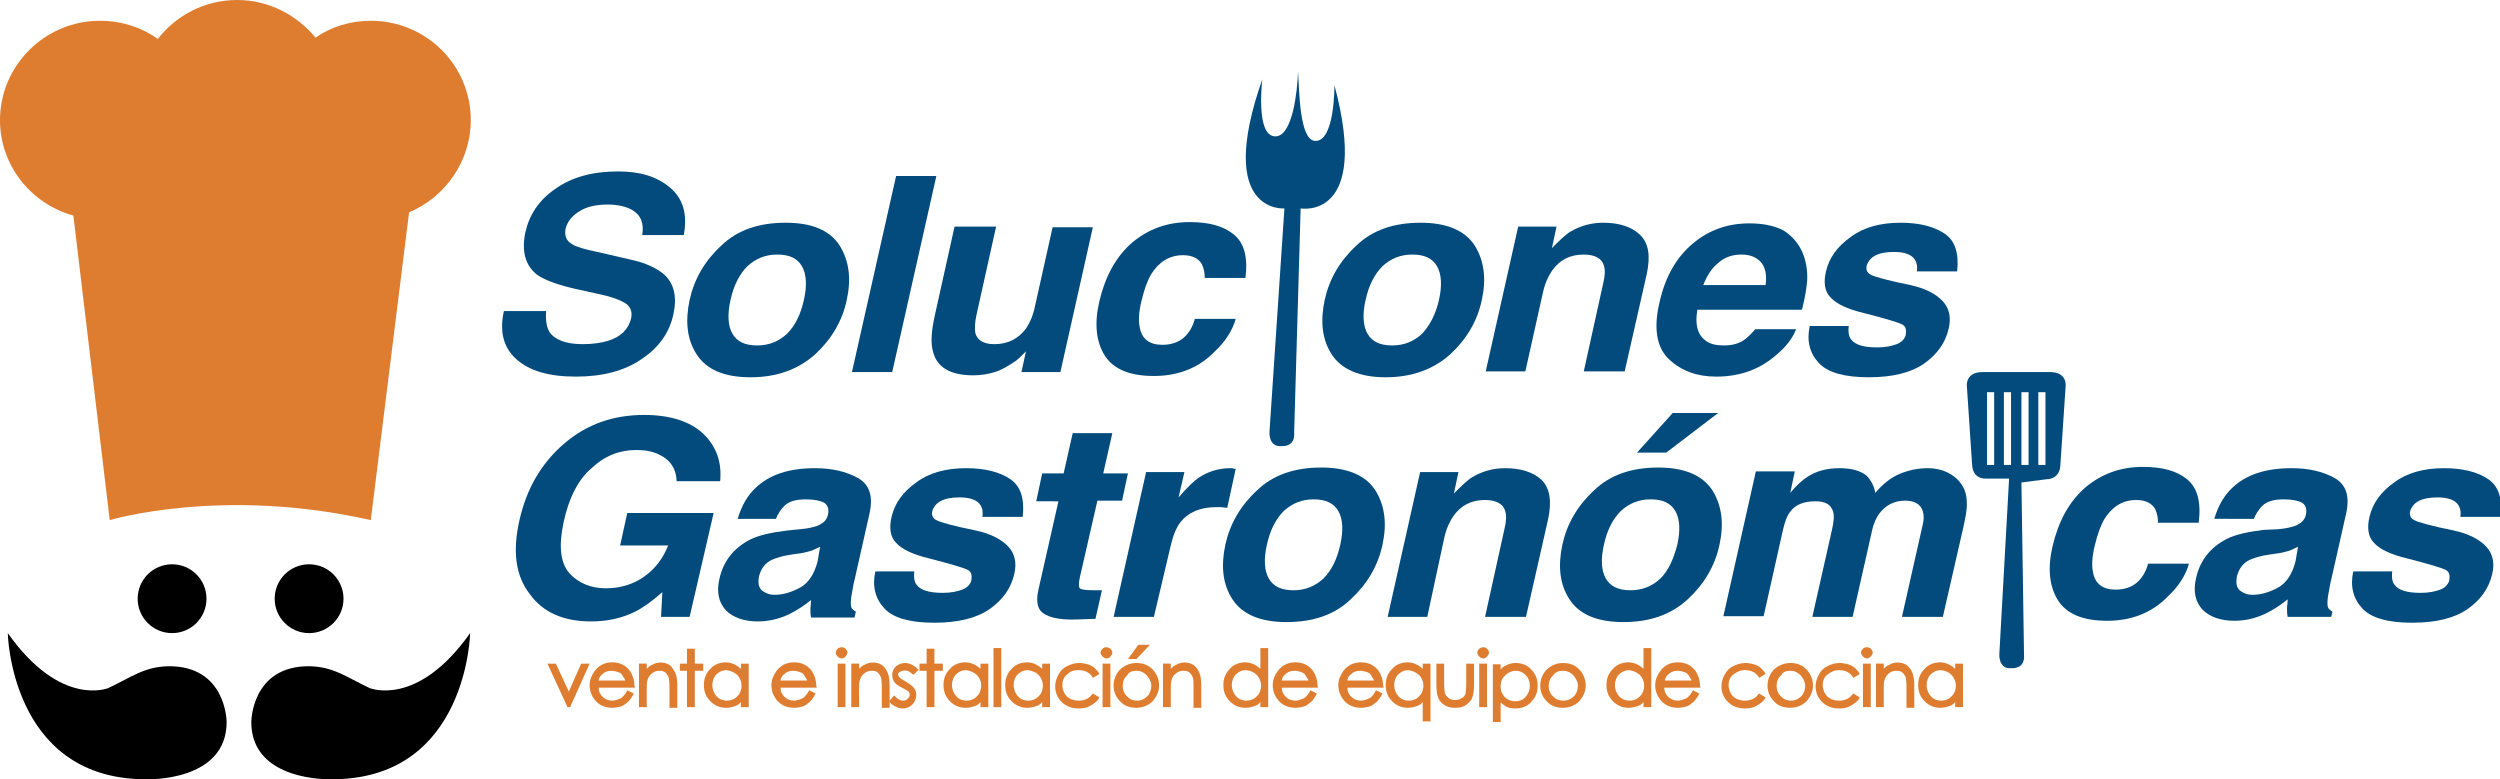 <?xml version="1.0" encoding="utf-8"?>
<!-- Generator: Adobe Illustrator 21.0.2, SVG Export Plug-In . SVG Version: 6.00 Build 0)  -->
<svg version="1.1" id="Layer_1" xmlns="http://www.w3.org/2000/svg" xmlns:xlink="http://www.w3.org/1999/xlink" x="0px" y="0px"
	 viewBox="0 0 385 120" style="enable-background:new 0 0 385 120;" xml:space="preserve">
<style type="text/css">
	.st0{fill:#024B7C;}
	.st1{fill:#DE7D30;}
</style>
<g>
	<g>
		<path class="st0" d="M84.1,48c-0.1,1.4,0.1,2.4,0.5,3.1c0.8,1.2,2.5,1.9,5.1,1.9c1.6,0,2.9-0.2,3.9-0.5c2-0.6,3.2-1.8,3.6-3.5
			c0.2-1-0.1-1.8-0.9-2.3c-0.8-0.5-2.1-1-4-1.4l-3.2-0.7c-3.2-0.7-5.3-1.5-6.4-2.3c-1.8-1.4-2.4-3.6-1.8-6.5c0.6-2.7,2.1-5,4.6-6.7
			c2.5-1.8,5.7-2.7,9.7-2.7c3.4,0,6,0.8,8,2.5c2,1.7,2.7,4.1,2.1,7.3h-6.4c0.3-1.8-0.2-3.1-1.6-3.9c-0.9-0.5-2.2-0.8-3.7-0.8
			c-1.7,0-3.2,0.3-4.3,1c-1.2,0.7-1.9,1.6-2.2,2.7c-0.2,1.1,0.1,1.9,1,2.4c0.6,0.4,1.9,0.8,3.9,1.2l5.2,1.2c2.3,0.5,3.9,1.3,5,2.2
			c1.6,1.4,2.1,3.5,1.5,6.2c-0.6,2.8-2.2,5.1-4.9,6.9c-2.6,1.8-6,2.7-10.1,2.7c-4.2,0-7.2-0.9-9.2-2.7c-2-1.8-2.6-4.3-1.9-7.4H84.1z
			"/>
		<path class="st0" d="M115.6,58.1c-4.1,0-6.8-1.2-8.3-3.5c-1.5-2.3-1.8-5.1-1.1-8.4c0.7-3.2,2.3-6,4.9-8.4c2.5-2.4,5.8-3.5,9.9-3.5
			s6.8,1.2,8.3,3.5c1.5,2.4,1.8,5.2,1.1,8.4c-0.7,3.3-2.4,6.1-4.9,8.4C122.9,56.9,119.6,58.1,115.6,58.1z M123.8,46.2
			c0.5-2.2,0.4-4-0.3-5.2c-0.7-1.2-1.9-1.8-3.8-1.8c-1.8,0-3.3,0.6-4.6,1.8c-1.2,1.2-2.1,2.9-2.6,5.2c-0.5,2.2-0.4,4,0.3,5.2
			c0.7,1.2,1.9,1.8,3.8,1.8c1.8,0,3.3-0.6,4.6-1.8C122.5,50.1,123.3,48.4,123.8,46.2z"/>
		<path class="st0" d="M137.4,57.3h-6.2l6.8-30.2h6.2L137.4,57.3z"/>
		<path class="st0" d="M153.4,34.9l-3,13.5c-0.3,1.3-0.3,2.2-0.2,2.9c0.3,1.1,1.3,1.7,2.9,1.7c2.1,0,3.7-0.8,4.9-2.4
			c0.6-0.9,1.1-2,1.4-3.5l2.7-12.1h6.2l-5,22.3h-6l0.7-3.2c-0.1,0.1-0.3,0.3-0.6,0.6c-0.3,0.3-0.6,0.6-1,0.9
			c-1.2,0.8-2.2,1.4-3.2,1.7c-1,0.3-2.1,0.5-3.3,0.5c-3.5,0-5.6-1.2-6.2-3.6c-0.4-1.3-0.3-3.2,0.3-5.8l3-13.5H153.4z"/>
		<path class="st0" d="M185.5,43c0.1-0.8-0.1-1.6-0.4-2.3c-0.5-0.9-1.5-1.4-2.9-1.4c-2.1,0-3.7,1-4.9,2.9c-0.6,1-1.1,2.4-1.5,4.1
			c-0.4,1.6-0.5,3-0.3,4c0.3,1.9,1.5,2.8,3.5,2.8c1.4,0,2.5-0.4,3.3-1.1c0.8-0.7,1.4-1.7,1.7-2.9h6.3c-0.5,1.8-1.6,3.5-3.2,5
			c-2.5,2.6-5.7,3.8-9.4,3.8c-3.8,0-6.3-1.1-7.6-3.2c-1.3-2.1-1.6-4.9-0.8-8.3c0.9-3.8,2.5-6.8,5-9c2.5-2.1,5.4-3.2,8.9-3.2
			c3,0,5.2,0.6,6.8,1.9c1.6,1.3,2.2,3.5,1.8,6.7H185.5z"/>
		<path class="st0" d="M213.4,58.1c-4,0-6.8-1.2-8.3-3.5c-1.5-2.3-1.8-5.1-1.1-8.4c0.7-3.2,2.3-6,4.9-8.4c2.5-2.4,5.8-3.5,9.9-3.5
			c4,0,6.8,1.2,8.3,3.5c1.5,2.4,1.8,5.2,1.1,8.4c-0.7,3.3-2.4,6.1-4.9,8.4C220.7,56.9,217.4,58.1,213.4,58.1z M221.6,46.2
			c0.5-2.2,0.4-4-0.3-5.2c-0.7-1.2-1.9-1.8-3.8-1.8c-1.8,0-3.3,0.6-4.6,1.8c-1.2,1.2-2.1,2.9-2.6,5.2c-0.5,2.2-0.4,4,0.3,5.2
			c0.7,1.2,1.9,1.8,3.8,1.8c1.8,0,3.3-0.6,4.6-1.8C220.2,50.1,221.1,48.4,221.6,46.2z"/>
		<path class="st0" d="M253.6,42.2l-3.4,15h-6.3l3-13.6c0.3-1.2,0.3-2.1,0.1-2.7c-0.3-1.1-1.4-1.7-3.1-1.7c-2.1,0-3.7,0.8-4.9,2.5
			c-0.6,0.9-1.1,2-1.4,3.4l-2.7,12.1h-6.1l5-22.3h5.9l-0.7,3.3c1.1-1.1,2-2,2.8-2.5c1.5-0.9,3.2-1.4,5.1-1.4c2.4,0,4.3,0.6,5.6,1.8
			C253.9,37.4,254.2,39.4,253.6,42.2z"/>
		<path class="st0" d="M277.5,38.7c0.6,1.3,0.9,2.9,0.8,4.6c-0.1,1-0.3,2.5-0.8,4.4h-16.1c-0.4,2.2,0,3.8,1.2,4.7
			c0.7,0.6,1.7,0.8,2.9,0.8c1.3,0,2.4-0.3,3.3-1c0.5-0.4,1-0.9,1.5-1.5h6.3c-0.5,1.3-1.5,2.7-3.1,4c-2.5,2.2-5.6,3.3-9.2,3.3
			c-3,0-5.4-0.9-7.3-2.7c-1.9-1.8-2.4-4.8-1.4-8.9c0.9-3.9,2.6-6.8,5.1-8.9c2.5-2.1,5.4-3.1,8.7-3.1c2,0,3.6,0.3,5.1,1
			C275.7,36.1,276.8,37.2,277.5,38.7z M262.3,43.9h9.6c0.2-1.5,0-2.7-0.7-3.5c-0.7-0.8-1.7-1.2-3-1.2c-1.4,0-2.6,0.4-3.6,1.3
			C263.6,41.3,262.9,42.4,262.3,43.9z"/>
		<path class="st0" d="M284.7,50.1c-0.1,1,0,1.8,0.4,2.2c0.6,0.8,1.9,1.2,4,1.2c1.2,0,2.2-0.2,3-0.5c0.8-0.3,1.3-0.9,1.4-1.5
			c0.1-0.7,0-1.2-0.5-1.5c-0.5-0.3-2.5-0.9-6-1.8c-2.5-0.6-4.2-1.4-5.1-2.4c-0.9-0.9-1.1-2.3-0.7-4c0.5-2.1,1.7-3.8,3.8-5.3
			c2-1.5,4.6-2.2,7.7-2.2c2.9,0,5.2,0.6,6.8,1.7c1.6,1.1,2.2,3,1.9,5.8h-6.2c0.1-0.8,0-1.3-0.3-1.8c-0.5-0.8-1.6-1.2-3.2-1.2
			c-1.3,0-2.3,0.2-3,0.6c-0.7,0.4-1,0.9-1.2,1.4c-0.2,0.7,0,1.2,0.6,1.5c0.5,0.3,2.6,0.9,6.1,1.6c2.3,0.5,4,1.4,5,2.5
			c1,1.1,1.3,2.5,0.9,4.2c-0.5,2.2-1.8,4-3.8,5.4c-2,1.4-4.9,2.1-8.5,2.1c-3.7,0-6.3-0.7-7.7-2.2c-1.4-1.5-1.9-3.4-1.4-5.7H284.7z"
			/>
		<path class="st0" d="M104.2,74.3c0-2.1-1-3.5-2.7-4.3c-1-0.5-2.2-0.7-3.5-0.7c-2.6,0-4.9,0.9-6.9,2.8c-2.1,1.8-3.5,4.6-4.3,8.3
			c-0.8,3.7-0.5,6.3,0.9,7.9c1.4,1.5,3.3,2.3,5.6,2.3c2.2,0,4.2-0.6,5.9-1.8c1.7-1.2,2.9-2.8,3.7-4.8h-7.4l1.1-5h13.3L106.2,95h-4.4
			l0.2-3.8c-1.6,1.4-3,2.4-4.2,3c-2,1-4.3,1.5-6.8,1.5c-4.2,0-7.4-1.4-9.4-4.2c-2.2-2.8-2.7-6.6-1.6-11.4c1.1-4.9,3.4-8.8,6.9-11.8
			c3.5-3,7.6-4.4,12.3-4.4c4,0,7.1,1,9.1,2.9c2,1.9,2.9,4.4,2.6,7.3H104.2z"/>
		<path class="st0" d="M123.2,81.5c1.2-0.1,2-0.3,2.6-0.5c1-0.4,1.5-0.9,1.7-1.7c0.2-0.9,0-1.5-0.6-1.9c-0.6-0.3-1.5-0.5-2.8-0.5
			c-1.5,0-2.6,0.3-3.3,1c-0.5,0.5-1,1.2-1.3,2h-5.9c0.6-2,1.5-3.6,2.8-4.8c2.1-2,5.1-3,9.1-3c2.6,0,4.8,0.5,6.6,1.5
			c1.8,1,2.4,2.8,1.8,5.5l-2.3,10.2c-0.2,0.7-0.3,1.6-0.5,2.6c-0.1,0.8-0.1,1.3,0,1.6c0.1,0.3,0.4,0.5,0.7,0.7l-0.2,0.9h-6.7
			c-0.1-0.5-0.1-0.9-0.1-1.3c0-0.4,0.1-0.8,0.1-1.4c-1.1,0.9-2.2,1.6-3.4,2.2c-1.5,0.7-3.1,1.1-4.8,1.1c-2.1,0-3.8-0.6-4.9-1.7
			c-1.1-1.2-1.5-2.8-1-4.9c0.6-2.7,2.2-4.7,4.7-6c1.4-0.7,3.3-1.1,5.7-1.4L123.2,81.5z M126.3,84.2c-0.4,0.2-0.9,0.4-1.3,0.6
			c-0.4,0.1-1,0.3-1.7,0.4l-1.4,0.2c-1.4,0.2-2.3,0.5-3,0.8c-1.1,0.5-1.7,1.4-2,2.5c-0.2,1-0.1,1.7,0.4,2.2c0.5,0.4,1.1,0.7,2,0.7
			c1.3,0,2.6-0.4,3.9-1.1c1.3-0.7,2.2-2.1,2.7-4L126.3,84.2z"/>
		<path class="st0" d="M140.8,87.9c-0.1,1,0,1.8,0.4,2.2c0.6,0.8,1.9,1.2,4,1.2c1.2,0,2.2-0.2,3-0.5c0.8-0.3,1.3-0.9,1.4-1.5
			c0.1-0.7,0-1.2-0.5-1.5c-0.5-0.3-2.5-0.9-6-1.8c-2.5-0.6-4.2-1.4-5.1-2.4c-0.9-0.9-1.1-2.3-0.7-4c0.5-2.1,1.7-3.8,3.8-5.3
			c2-1.5,4.6-2.2,7.7-2.2c2.9,0,5.2,0.6,6.8,1.7c1.6,1.1,2.2,3,1.9,5.8h-6.2c0.1-0.8,0-1.3-0.3-1.8c-0.5-0.8-1.6-1.2-3.2-1.2
			c-1.3,0-2.3,0.2-3,0.6c-0.7,0.4-1,0.9-1.2,1.4c-0.2,0.7,0,1.2,0.6,1.5c0.5,0.3,2.6,0.9,6.1,1.6c2.3,0.5,4,1.4,5,2.5
			c1,1.1,1.3,2.5,0.9,4.2c-0.5,2.2-1.8,4-3.8,5.4c-2,1.4-4.9,2.1-8.5,2.1c-3.7,0-6.3-0.7-7.7-2.2c-1.4-1.5-1.9-3.4-1.4-5.7H140.8z"
			/>
		<path class="st0" d="M159.6,77.1l0.9-4.2h3.3l1.4-6.2h6.1l-1.4,6.2h3.8l-0.9,4.2h-3.8l-2.7,11.8c-0.2,0.9-0.2,1.5,0,1.7
			c0.2,0.2,0.9,0.3,2.2,0.3c0.2,0,0.4,0,0.6,0c0.2,0,0.4,0,0.6,0l-1,4.4l-2.9,0.1c-2.9,0.1-4.8-0.4-5.6-1.4
			c-0.5-0.7-0.6-1.7-0.3-3.1l3.1-13.7H159.6z"/>
		<path class="st0" d="M190.3,72.2l-1.3,6c-0.4,0-0.7-0.1-1-0.1c-0.3,0-0.5,0-0.7,0c-2.5,0-4.3,0.8-5.5,2.3c-0.7,0.9-1.2,2.2-1.6,4
			L177.7,95h-6.2l5-22.3h5.9l-0.9,3.9c1.3-1.5,2.3-2.5,3.2-3.1c1.4-0.9,3-1.4,4.8-1.4c0.1,0,0.2,0,0.3,0
			C189.9,72.2,190.1,72.2,190.3,72.2z"/>
		<path class="st0" d="M198.1,95.8c-4,0-6.8-1.2-8.3-3.5c-1.5-2.3-1.8-5.1-1.1-8.4c0.7-3.2,2.3-6,4.9-8.4c2.5-2.4,5.8-3.5,9.9-3.5
			c4,0,6.8,1.2,8.3,3.5c1.5,2.4,1.8,5.2,1.1,8.4c-0.7,3.3-2.4,6.1-4.9,8.4C205.5,94.7,202.2,95.8,198.1,95.8z M206.4,83.9
			c0.5-2.2,0.4-4-0.3-5.2c-0.7-1.2-1.9-1.8-3.8-1.8c-1.8,0-3.3,0.6-4.6,1.8c-1.2,1.2-2.1,2.9-2.6,5.2c-0.5,2.2-0.4,4,0.3,5.2
			c0.7,1.2,1.9,1.8,3.8,1.8c1.8,0,3.3-0.6,4.6-1.8C205,87.9,205.9,86.2,206.4,83.9z"/>
		<path class="st0" d="M238.4,80L235,95h-6.3l3-13.6c0.3-1.2,0.3-2.1,0.1-2.7c-0.3-1.1-1.4-1.7-3.1-1.7c-2.1,0-3.7,0.8-4.9,2.5
			c-0.6,0.9-1.1,2-1.4,3.4L219.8,95h-6.1l5-22.3h5.9l-0.7,3.3c1.1-1.1,2-2,2.8-2.5c1.5-0.9,3.2-1.4,5.1-1.4c2.4,0,4.3,0.6,5.6,1.8
			C238.7,75.2,239,77.2,238.4,80z"/>
		<path class="st0" d="M250,95.8c-4.1,0-6.8-1.2-8.3-3.5c-1.5-2.3-1.8-5.1-1.1-8.4c0.7-3.2,2.3-6,4.9-8.4c2.5-2.4,5.8-3.5,9.9-3.5
			c4,0,6.8,1.2,8.3,3.5c1.5,2.4,1.8,5.2,1.1,8.4c-0.7,3.3-2.4,6.1-4.9,8.4C257.3,94.7,254,95.8,250,95.8z M258.3,83.9
			c0.5-2.2,0.4-4-0.3-5.2c-0.7-1.2-1.9-1.8-3.8-1.8c-1.8,0-3.3,0.6-4.6,1.8c-1.2,1.2-2.1,2.9-2.6,5.2c-0.5,2.2-0.4,4,0.3,5.2
			c0.7,1.2,1.9,1.8,3.8,1.8c1.8,0,3.3-0.6,4.6-1.8C256.9,87.9,257.7,86.2,258.3,83.9z M264.6,63.6l-8,6.1h-4.5l5.5-6.1H264.6z"/>
		<path class="st0" d="M302.2,74.8c0.5,0.8,0.7,1.7,0.7,2.9c0,0.8-0.2,1.9-0.5,3.3L299.2,95h-6.3l3.2-14.2c0.2-0.8,0.2-1.5,0-2.1
			c-0.3-1-1.2-1.6-2.7-1.6c-1.7,0-3,0.7-4,2c-0.5,0.7-0.9,1.6-1.1,2.6l-3,13.3h-6.2l3-13.3c0.3-1.3,0.4-2.3,0.2-2.9
			c-0.3-1.1-1.2-1.6-2.7-1.6c-1.8,0-3.1,0.5-3.9,1.6c-0.5,0.6-0.8,1.5-1.1,2.7l-3,13.4h-6.2l5-22.3h6l-0.7,3.3c1-1.2,1.9-2,2.7-2.5
			c1.4-0.9,3-1.3,4.9-1.3c1.8,0,3.2,0.4,4.1,1.1c0.7,0.7,1.2,1.6,1.4,2.7c1.1-1.3,2.3-2.3,3.7-2.9c1.4-0.6,2.9-0.9,4.4-0.9
			c1,0,2,0.2,2.9,0.6C300.8,73.2,301.6,73.8,302.2,74.8z"/>
		<path class="st0" d="M332.3,80.7c0.1-0.8-0.1-1.6-0.4-2.3c-0.5-0.9-1.5-1.4-2.9-1.4c-2.1,0-3.7,1-4.9,2.9c-0.6,1-1.1,2.4-1.5,4.1
			c-0.4,1.6-0.5,3-0.3,4c0.3,1.9,1.5,2.8,3.5,2.8c1.4,0,2.5-0.4,3.3-1.1c0.8-0.7,1.4-1.7,1.7-2.9h6.3c-0.5,1.8-1.6,3.5-3.2,5
			c-2.5,2.6-5.7,3.8-9.4,3.8c-3.8,0-6.3-1.1-7.6-3.2c-1.3-2.1-1.6-4.9-0.8-8.3c0.9-3.8,2.5-6.8,5-9c2.5-2.1,5.4-3.2,8.9-3.2
			c3,0,5.2,0.6,6.8,1.9c1.6,1.3,2.2,3.5,1.8,6.7H332.3z"/>
		<path class="st0" d="M350.8,81.5c1.2-0.1,2-0.3,2.6-0.5c1-0.4,1.5-0.9,1.7-1.7c0.2-0.9,0-1.5-0.6-1.9c-0.6-0.3-1.5-0.5-2.8-0.5
			c-1.5,0-2.6,0.3-3.3,1c-0.5,0.5-1,1.2-1.3,2H341c0.6-2,1.5-3.6,2.8-4.8c2.1-2,5.1-3,9.1-3c2.6,0,4.8,0.5,6.6,1.5
			c1.8,1,2.4,2.8,1.8,5.5l-2.3,10.2c-0.2,0.7-0.3,1.6-0.5,2.6c-0.1,0.8-0.1,1.3,0,1.6c0.1,0.3,0.4,0.5,0.7,0.7L359,95h-6.7
			c-0.1-0.5-0.1-0.9-0.1-1.3c0-0.4,0.1-0.8,0.1-1.4c-1.1,0.9-2.2,1.6-3.4,2.2c-1.5,0.7-3.1,1.1-4.8,1.1c-2.1,0-3.8-0.6-4.9-1.7
			c-1.1-1.2-1.5-2.8-1-4.9c0.6-2.7,2.2-4.7,4.7-6c1.4-0.7,3.3-1.1,5.7-1.4L350.8,81.5z M353.9,84.2c-0.4,0.2-0.9,0.4-1.3,0.6
			c-0.4,0.1-1,0.3-1.7,0.4l-1.4,0.2c-1.4,0.2-2.3,0.5-3,0.8c-1.1,0.5-1.7,1.4-2,2.5c-0.2,1-0.1,1.7,0.4,2.2c0.5,0.4,1.1,0.7,2,0.7
			c1.3,0,2.6-0.4,3.9-1.1c1.3-0.7,2.2-2.1,2.7-4L353.9,84.2z"/>
		<path class="st0" d="M368.4,87.9c-0.1,1,0,1.8,0.4,2.2c0.6,0.8,1.9,1.2,4,1.2c1.2,0,2.2-0.2,3-0.5c0.8-0.3,1.3-0.9,1.4-1.5
			c0.1-0.7,0-1.2-0.5-1.5c-0.5-0.3-2.5-0.9-6-1.8c-2.5-0.6-4.2-1.4-5.1-2.4c-0.9-0.9-1.1-2.3-0.7-4c0.5-2.1,1.7-3.8,3.8-5.3
			c2-1.5,4.6-2.2,7.7-2.2c2.9,0,5.2,0.6,6.8,1.7c1.6,1.1,2.2,3,1.9,5.8h-6.2c0.1-0.8,0-1.3-0.3-1.8c-0.5-0.8-1.6-1.2-3.2-1.2
			c-1.3,0-2.3,0.2-3,0.6c-0.7,0.4-1,0.9-1.2,1.4c-0.2,0.7,0,1.2,0.6,1.5c0.5,0.3,2.6,0.9,6.1,1.6c2.3,0.5,4,1.4,5,2.5
			c1,1.1,1.3,2.5,0.9,4.2c-0.5,2.2-1.8,4-3.8,5.4c-2,1.4-4.9,2.1-8.5,2.1c-3.7,0-6.3-0.7-7.7-2.2c-1.4-1.5-1.9-3.4-1.4-5.7H368.4z"
			/>
		<g>
			<polygon class="st1" points="89.5,102.2 87.6,106.5 85.6,102.2 84.3,102.2 87.4,108.9 87.8,108.9 90.8,102.2 			"/>
			<path class="st1" d="M97.7,105.6c0-0.9-0.3-1.7-0.7-2.3c-0.7-0.9-1.6-1.3-2.7-1.3c-1.1,0-2,0.4-2.7,1.3c-0.5,0.7-0.8,1.4-0.8,2.2
				c0,0.9,0.3,1.7,0.9,2.4c0.6,0.7,1.5,1.1,2.6,1.1c0.5,0,0.9-0.1,1.3-0.2c0.4-0.1,0.7-0.4,1.1-0.7c0.3-0.3,0.6-0.7,0.8-1.1l0.1-0.2
				l-1-0.5l-0.1,0.2c-0.2,0.4-0.5,0.7-0.6,0.8c-0.2,0.2-0.4,0.3-0.7,0.4c-0.3,0.1-0.6,0.2-0.9,0.2c-0.6,0-1.1-0.2-1.5-0.6
				c-0.4-0.4-0.6-0.8-0.6-1.4h5.6L97.7,105.6z M92.2,104.7c0.1-0.4,0.3-0.7,0.6-0.9c0.4-0.4,0.9-0.5,1.4-0.5c0.3,0,0.7,0.1,1,0.2
				c0.3,0.1,0.6,0.3,0.7,0.6c0.1,0.2,0.3,0.4,0.4,0.7H92.2z"/>
			<path class="st1" d="M103.1,102.4c-0.8-0.5-1.9-0.5-2.7,0c-0.3,0.1-0.5,0.3-0.8,0.6v-0.8h-1.2v6.7h1.2v-2.5c0-0.8,0-1.4,0.1-1.6
				c0.1-0.4,0.3-0.8,0.7-1.1c0.4-0.3,0.7-0.4,1.2-0.4c0.4,0,0.7,0.1,0.9,0.3c0.2,0.2,0.4,0.5,0.5,0.8c0,0.2,0.1,0.5,0.1,1.4v3.2h1.2
				v-3.4c0-0.9-0.1-1.5-0.3-2C103.7,103.1,103.5,102.7,103.1,102.4z"/>
			<polygon class="st1" points="107,99.9 105.8,99.9 105.8,102.2 104.7,102.2 104.7,103.3 105.8,103.3 105.8,108.9 107,108.9 
				107,103.3 108.3,103.3 108.3,102.2 107,102.2 			"/>
			<path class="st1" d="M114.1,103c-0.2-0.2-0.5-0.4-0.8-0.6c-0.4-0.2-1-0.4-1.5-0.4c-0.9,0-1.8,0.3-2.4,1c-0.7,0.7-1,1.5-1,2.5
				c0,1,0.3,1.8,1,2.5c0.7,0.7,1.5,1,2.4,1c0.5,0,1-0.1,1.5-0.3c0.3-0.1,0.6-0.3,0.8-0.6v0.8h1.2v-6.7h-1.2V103z M113.5,103.9
				c0.4,0.4,0.7,1,0.7,1.7c0,0.4-0.1,0.8-0.3,1.2c-0.2,0.3-0.5,0.6-0.8,0.8c-0.7,0.4-1.6,0.4-2.3,0c-0.3-0.2-0.6-0.5-0.8-0.9
				c-0.2-0.4-0.3-0.8-0.3-1.2c0-0.4,0.1-0.8,0.3-1.2c0.2-0.4,0.5-0.6,0.8-0.8c0.3-0.2,0.7-0.3,1.1-0.3
				C112.5,103.3,113,103.5,113.5,103.9z"/>
			<path class="st1" d="M125.7,105.6c0-0.9-0.3-1.7-0.7-2.3c-0.7-0.9-1.6-1.3-2.7-1.3c-1.1,0-2,0.4-2.7,1.3
				c-0.5,0.7-0.8,1.4-0.8,2.2c0,0.9,0.3,1.7,0.9,2.4c0.6,0.7,1.5,1.1,2.6,1.1c0.5,0,0.9-0.1,1.3-0.2c0.4-0.1,0.7-0.4,1.1-0.7
				c0.3-0.3,0.6-0.7,0.8-1.1l0.1-0.2l-1-0.5l-0.1,0.2c-0.2,0.4-0.5,0.7-0.6,0.8c-0.2,0.2-0.4,0.3-0.7,0.4c-0.3,0.1-0.6,0.2-0.9,0.2
				c-0.6,0-1.1-0.2-1.5-0.6c-0.4-0.4-0.6-0.8-0.6-1.4h5.6L125.7,105.6z M120.2,104.7c0.1-0.4,0.3-0.7,0.6-0.9
				c0.4-0.4,0.9-0.5,1.4-0.5c0.3,0,0.7,0.1,1,0.2c0.3,0.1,0.6,0.3,0.7,0.6c0.1,0.2,0.3,0.4,0.4,0.7H120.2z"/>
			<rect x="129" y="102.2" class="st1" width="1.2" height="6.7"/>
			<path class="st1" d="M129,99.9c-0.2,0.2-0.3,0.4-0.3,0.6c0,0.2,0.1,0.4,0.3,0.6c0.2,0.2,0.4,0.3,0.6,0.3c0.2,0,0.5-0.1,0.6-0.3
				c0.2-0.2,0.3-0.4,0.3-0.6c0-0.2-0.1-0.4-0.3-0.6C129.9,99.6,129.4,99.6,129,99.9z"/>
			<path class="st1" d="M135.8,102.4c-0.8-0.5-1.9-0.5-2.7,0c-0.3,0.1-0.5,0.3-0.8,0.6v-0.8h-1.2v6.7h1.2v-2.5c0-0.8,0-1.4,0.1-1.6
				c0.1-0.4,0.3-0.8,0.7-1.1c0.4-0.3,0.7-0.4,1.2-0.4c0.4,0,0.7,0.1,0.9,0.3c0.2,0.2,0.4,0.5,0.5,0.8c0,0.2,0.1,0.5,0.1,1.4v3.2h1.2
				v-3.4c0-0.9-0.1-1.5-0.3-2C136.5,103.1,136.2,102.7,135.8,102.4z"/>
			<path class="st1" d="M140.5,103.8l0.2,0.1l0.8-0.8l-0.2-0.1c-0.6-0.6-1.3-0.9-1.9-0.9c-0.6,0-1,0.2-1.4,0.5
				c-0.4,0.4-0.6,0.8-0.6,1.3c0,0.4,0.1,0.8,0.3,1.1c0.2,0.3,0.6,0.6,1.2,0.9c0.6,0.3,0.9,0.5,1,0.6c0.1,0.1,0.2,0.3,0.2,0.5
				c0,0.2-0.1,0.4-0.3,0.6c-0.2,0.2-0.4,0.3-0.7,0.3c-0.4,0-0.8-0.2-1.2-0.6l-0.2-0.2l-0.8,0.9l0.1,0.1c0.2,0.3,0.5,0.5,0.9,0.7
				c0.4,0.2,0.7,0.3,1.1,0.3c0.6,0,1.1-0.2,1.5-0.6c0.4-0.4,0.6-0.9,0.6-1.5c0-0.4-0.1-0.8-0.4-1.1c-0.2-0.3-0.7-0.6-1.3-1
				c-0.6-0.3-0.8-0.5-0.9-0.6c-0.1-0.1-0.2-0.3-0.2-0.4c0-0.2,0.1-0.3,0.2-0.4C139.3,103.1,139.9,103.2,140.5,103.8z"/>
			<polygon class="st1" points="143.9,99.9 142.7,99.9 142.7,102.2 141.6,102.2 141.6,103.3 142.7,103.3 142.7,108.9 143.9,108.9 
				143.9,103.3 145.2,103.3 145.2,102.2 143.9,102.2 			"/>
			<path class="st1" d="M151,103c-0.2-0.2-0.5-0.4-0.8-0.6c-0.4-0.2-1-0.4-1.5-0.4c-0.9,0-1.8,0.3-2.4,1c-0.7,0.7-1,1.5-1,2.5
				c0,1,0.3,1.8,1,2.5c0.7,0.7,1.5,1,2.4,1c0.5,0,1-0.1,1.5-0.3c0.3-0.1,0.6-0.3,0.8-0.6v0.8h1.2v-6.7H151V103z M150.4,103.9
				c0.4,0.4,0.7,1,0.7,1.7c0,0.4-0.1,0.8-0.3,1.2c-0.2,0.3-0.5,0.6-0.8,0.8c-0.7,0.4-1.6,0.4-2.3,0c-0.3-0.2-0.6-0.5-0.8-0.9
				c-0.2-0.4-0.3-0.8-0.3-1.2c0-0.4,0.1-0.8,0.3-1.2c0.2-0.4,0.5-0.6,0.8-0.8c0.3-0.2,0.7-0.3,1.1-0.3
				C149.4,103.3,149.9,103.5,150.4,103.9z"/>
			<rect x="153" y="99.8" class="st1" width="1.2" height="9.1"/>
			<path class="st1" d="M160.5,103c-0.2-0.2-0.5-0.4-0.8-0.6c-0.4-0.2-0.9-0.4-1.5-0.4c-0.9,0-1.8,0.3-2.4,1c-0.7,0.7-1,1.5-1,2.5
				c0,1,0.3,1.8,1,2.5c0.7,0.7,1.5,1,2.4,1c0.5,0,1-0.1,1.5-0.3c0.3-0.1,0.6-0.3,0.8-0.6v0.8h1.2v-6.7h-1.2V103z M159.9,103.9
				c0.4,0.4,0.7,1,0.7,1.7c0,0.4-0.1,0.8-0.3,1.2c-0.2,0.3-0.5,0.6-0.8,0.8c-0.7,0.4-1.6,0.4-2.3,0c-0.3-0.2-0.6-0.5-0.8-0.9
				c-0.2-0.4-0.3-0.8-0.3-1.2c0-0.4,0.1-0.8,0.3-1.2c0.2-0.4,0.5-0.6,0.8-0.8c0.3-0.2,0.7-0.3,1.1-0.3
				C158.9,103.3,159.5,103.5,159.9,103.9z"/>
			<path class="st1" d="M168.2,106.9c-0.5,0.7-1.2,1-2.1,1c-0.5,0-0.9-0.1-1.3-0.3c-0.4-0.2-0.7-0.5-0.9-0.9
				c-0.2-0.4-0.3-0.8-0.3-1.2c0-0.6,0.2-1.2,0.7-1.6c0.5-0.5,1-0.7,1.8-0.7c0.9,0,1.6,0.3,2.1,1l0.1,0.2l1-0.6l-0.1-0.2
				c-0.2-0.3-0.5-0.6-0.7-0.8c-0.3-0.2-0.6-0.4-1-0.5c-0.4-0.1-0.8-0.2-1.3-0.2c-0.7,0-1.3,0.2-1.9,0.5c-0.6,0.3-1,0.7-1.3,1.3
				c-0.3,0.5-0.5,1.2-0.5,1.8c0,1,0.4,1.8,1,2.4c0.7,0.7,1.6,1,2.6,1c0.7,0,1.3-0.1,1.8-0.4c0.5-0.3,1-0.6,1.3-1.1l0.1-0.2l-1-0.6
				L168.2,106.9z"/>
			<path class="st1" d="M169.8,99.9c-0.2,0.2-0.3,0.4-0.3,0.6c0,0.2,0.1,0.4,0.3,0.6c0.2,0.2,0.4,0.3,0.6,0.3c0.2,0,0.5-0.1,0.6-0.3
				c0.2-0.2,0.3-0.4,0.3-0.6c0-0.2-0.1-0.4-0.3-0.6C170.6,99.6,170.1,99.6,169.8,99.9z"/>
			<rect x="169.8" y="102.2" class="st1" width="1.2" height="6.7"/>
			<polygon class="st1" points="177.1,99.3 175.3,99.3 173.7,101.5 175,101.5 			"/>
			<path class="st1" d="M175,102.1c-1,0-1.9,0.4-2.6,1.1c-0.6,0.7-0.9,1.5-0.9,2.4c0,0.9,0.3,1.7,1,2.4c0.6,0.7,1.5,1,2.5,1
				c1,0,1.9-0.4,2.5-1c0.6-0.7,1-1.5,1-2.4c0-0.9-0.3-1.7-0.9-2.4C176.9,102.4,176,102.1,175,102.1z M175,103.3
				c0.6,0,1.1,0.2,1.6,0.7c0.4,0.5,0.7,1,0.7,1.6c0,0.4-0.1,0.8-0.3,1.2c-0.2,0.4-0.5,0.6-0.8,0.8c-0.3,0.2-0.7,0.3-1.1,0.3
				c-0.4,0-0.8-0.1-1.1-0.3c-0.3-0.2-0.6-0.5-0.8-0.8c-0.2-0.4-0.3-0.7-0.3-1.2c0-0.6,0.2-1.2,0.7-1.6
				C173.8,103.5,174.4,103.3,175,103.3z"/>
			<path class="st1" d="M183.8,102.4c-0.8-0.5-1.9-0.5-2.7,0c-0.3,0.1-0.5,0.3-0.8,0.6v-0.8h-1.2v6.7h1.2v-2.5c0-0.8,0-1.4,0.1-1.6
				c0.1-0.4,0.3-0.8,0.7-1.1c0.4-0.3,0.7-0.4,1.2-0.4c0.4,0,0.7,0.1,0.9,0.3c0.2,0.2,0.4,0.4,0.5,0.8c0.1,0.2,0.1,0.7,0.1,1.4v3.2
				h1.2v-3.4c0-0.9-0.1-1.5-0.3-2C184.5,103.1,184.2,102.7,183.8,102.4z"/>
			<path class="st1" d="M194.1,103c-0.2-0.2-0.5-0.4-0.8-0.6c-0.4-0.2-0.9-0.4-1.5-0.4c-0.9,0-1.8,0.3-2.4,1c-0.7,0.7-1,1.5-1,2.5
				c0,1,0.3,1.8,1,2.5c0.7,0.7,1.5,1,2.4,1c0.5,0,1-0.1,1.5-0.3c0.3-0.1,0.6-0.3,0.8-0.6v0.8h1.2v-9.1h-1.2V103z M193.5,103.9
				c0.4,0.4,0.7,1,0.7,1.7c0,0.4-0.1,0.8-0.3,1.2c-0.2,0.3-0.5,0.6-0.8,0.8c-0.7,0.4-1.6,0.4-2.3,0c-0.3-0.2-0.6-0.5-0.8-0.9
				c-0.2-0.4-0.3-0.8-0.3-1.2c0-0.4,0.1-0.8,0.3-1.2c0.2-0.4,0.5-0.6,0.8-0.8c0.3-0.2,0.7-0.3,1.1-0.3
				C192.6,103.3,193.1,103.5,193.5,103.9z"/>
			<path class="st1" d="M202.9,105.6c0-0.9-0.3-1.7-0.7-2.3c-0.7-0.9-1.6-1.3-2.7-1.3c-1.1,0-2,0.4-2.7,1.3
				c-0.5,0.7-0.8,1.4-0.8,2.2c0,0.9,0.3,1.7,0.9,2.4c0.6,0.7,1.5,1.1,2.6,1.1c0.5,0,0.9-0.1,1.3-0.2c0.4-0.1,0.7-0.4,1.1-0.7
				c0.3-0.3,0.6-0.7,0.8-1.1l0.1-0.2l-1-0.5l-0.1,0.2c-0.2,0.4-0.5,0.7-0.6,0.8c-0.2,0.2-0.4,0.3-0.7,0.4c-0.3,0.1-0.6,0.2-0.9,0.2
				c-0.6,0-1.1-0.2-1.5-0.6c-0.4-0.4-0.6-0.8-0.6-1.4h5.6L202.9,105.6z M197.4,104.7c0.1-0.4,0.3-0.7,0.6-0.9
				c0.4-0.4,0.9-0.5,1.4-0.5c0.3,0,0.7,0.1,1,0.2c0.3,0.1,0.6,0.3,0.7,0.6c0.1,0.2,0.3,0.4,0.4,0.7H197.4z"/>
			<path class="st1" d="M213,105.6c0-0.9-0.3-1.7-0.7-2.3c-0.7-0.9-1.6-1.3-2.7-1.3c-1.1,0-2,0.4-2.7,1.3c-0.5,0.7-0.8,1.4-0.8,2.2
				c0,0.9,0.3,1.7,0.9,2.4c0.6,0.7,1.5,1.1,2.6,1.1c0.5,0,0.9-0.1,1.3-0.2c0.4-0.1,0.7-0.4,1.1-0.7c0.3-0.3,0.6-0.7,0.8-1.1l0.1-0.2
				l-1-0.5l-0.1,0.2c-0.2,0.4-0.5,0.7-0.6,0.8c-0.2,0.2-0.4,0.3-0.7,0.4c-0.3,0.1-0.6,0.2-0.9,0.2c-0.6,0-1.1-0.2-1.5-0.6
				c-0.4-0.4-0.6-0.8-0.6-1.4h5.6L213,105.6z M207.5,104.7c0.1-0.4,0.3-0.7,0.6-0.9c0.4-0.4,0.9-0.5,1.4-0.5c0.3,0,0.7,0.1,1,0.2
				c0.3,0.1,0.6,0.3,0.7,0.6c0.1,0.2,0.3,0.4,0.4,0.7H207.5z"/>
			<path class="st1" d="M219.1,103c-0.2-0.2-0.5-0.4-0.8-0.6c-0.4-0.2-0.9-0.4-1.5-0.4c-0.9,0-1.8,0.3-2.4,1c-0.7,0.7-1,1.5-1,2.5
				c0,1,0.3,1.8,1,2.5c0.7,0.7,1.5,1,2.4,1c0.5,0,1-0.1,1.5-0.3c0.3-0.1,0.6-0.3,0.8-0.6v3h1.2v-8.9h-1.2V103z M218.5,103.9
				c0.4,0.4,0.7,1,0.7,1.7c0,0.4-0.1,0.8-0.3,1.2c-0.2,0.3-0.5,0.6-0.8,0.8c-0.7,0.4-1.6,0.4-2.3,0c-0.3-0.2-0.6-0.5-0.8-0.9
				c-0.2-0.4-0.3-0.8-0.3-1.2c0-0.4,0.1-0.8,0.3-1.2c0.2-0.4,0.5-0.6,0.8-0.8c0.3-0.2,0.7-0.3,1.1-0.3
				C217.5,103.3,218,103.5,218.5,103.9z"/>
			<path class="st1" d="M225.8,105.3c0,0.9-0.1,1.3-0.1,1.5c-0.1,0.3-0.3,0.6-0.6,0.7c-0.3,0.2-0.6,0.3-1,0.3c-0.4,0-0.8-0.1-1-0.3
				c-0.3-0.2-0.5-0.5-0.6-0.8c0-0.2-0.1-0.6-0.1-1.4v-3.1h-1.2v3.2c0,0.9,0.1,1.6,0.3,2.1c0.2,0.5,0.6,0.9,1,1.1
				c0.4,0.3,1,0.4,1.6,0.4c0.6,0,1.2-0.1,1.6-0.4c0.4-0.3,0.8-0.6,1-1.1c0.2-0.5,0.3-1.1,0.3-2v-3.3h-1.2V105.3z"/>
			<path class="st1" d="M227.8,99.9c-0.2,0.2-0.3,0.4-0.3,0.6c0,0.2,0.1,0.4,0.3,0.6c0.2,0.2,0.4,0.3,0.6,0.3c0.2,0,0.5-0.1,0.6-0.3
				c0.2-0.2,0.3-0.4,0.3-0.6c0-0.2-0.1-0.4-0.3-0.6C228.7,99.6,228.2,99.6,227.8,99.9z"/>
			<rect x="227.8" y="102.2" class="st1" width="1.2" height="6.7"/>
			<path class="st1" d="M233.4,102.1c-0.5,0-1,0.1-1.5,0.4c-0.3,0.1-0.6,0.3-0.8,0.6v-0.8h-1.2v8.9h1.2v-3c0.3,0.2,0.5,0.4,0.8,0.6
				c0.4,0.2,0.9,0.3,1.5,0.3c0.9,0,1.8-0.3,2.4-1c0.7-0.7,1-1.5,1-2.5c0-1-0.3-1.8-1-2.5C235.2,102.4,234.3,102.1,233.4,102.1z
				 M235.6,105.6c0,0.4-0.1,0.8-0.3,1.2c-0.2,0.4-0.5,0.7-0.8,0.9c-0.7,0.4-1.6,0.4-2.3,0c-0.4-0.2-0.6-0.5-0.8-0.8
				c-0.2-0.3-0.3-0.7-0.3-1.2c0-0.7,0.2-1.2,0.7-1.7c0.4-0.4,1-0.7,1.6-0.7c0.4,0,0.8,0.1,1.1,0.3c0.3,0.2,0.6,0.5,0.8,0.8
				C235.5,104.8,235.6,105.2,235.6,105.6z"/>
			<path class="st1" d="M240.7,102.1c-1,0-1.9,0.4-2.6,1.1c-0.6,0.7-0.9,1.5-0.9,2.4c0,0.9,0.3,1.7,1,2.4c0.6,0.7,1.5,1,2.5,1
				c1,0,1.9-0.4,2.5-1c0.6-0.7,1-1.5,1-2.4c0-0.9-0.3-1.7-0.9-2.4C242.6,102.4,241.7,102.1,240.7,102.1z M240.7,103.3
				c0.6,0,1.1,0.2,1.6,0.7c0.4,0.5,0.7,1,0.7,1.6c0,0.4-0.1,0.8-0.3,1.2c-0.2,0.4-0.5,0.6-0.8,0.8c-0.7,0.4-1.6,0.4-2.3,0
				c-0.3-0.2-0.6-0.5-0.8-0.8c-0.2-0.4-0.3-0.7-0.3-1.2c0-0.6,0.2-1.2,0.7-1.6C239.5,103.5,240,103.3,240.7,103.3z"/>
			<path class="st1" d="M253.1,103c-0.2-0.2-0.5-0.4-0.8-0.6c-0.4-0.2-0.9-0.4-1.5-0.4c-0.9,0-1.8,0.3-2.4,1c-0.7,0.7-1,1.5-1,2.5
				c0,1,0.3,1.8,1,2.5c0.7,0.7,1.5,1,2.4,1c0.5,0,1-0.1,1.5-0.3c0.3-0.1,0.6-0.3,0.8-0.6v0.8h1.2v-9.1h-1.2V103z M252.5,103.9
				c0.4,0.4,0.7,1,0.7,1.7c0,0.4-0.1,0.8-0.3,1.2c-0.2,0.3-0.5,0.6-0.8,0.8c-0.7,0.4-1.6,0.4-2.3,0c-0.3-0.2-0.6-0.5-0.8-0.9
				c-0.2-0.4-0.3-0.7-0.3-1.2c0-0.4,0.1-0.8,0.3-1.2c0.2-0.4,0.5-0.6,0.8-0.8c0.4-0.2,0.7-0.3,1.1-0.3
				C251.5,103.3,252,103.5,252.5,103.9z"/>
			<path class="st1" d="M261.8,105.6c0-0.9-0.3-1.7-0.7-2.3c-0.7-0.9-1.6-1.3-2.7-1.3c-1.1,0-2,0.4-2.7,1.3
				c-0.5,0.7-0.8,1.4-0.8,2.2c0,0.9,0.3,1.7,0.9,2.4c0.6,0.7,1.5,1.1,2.6,1.1c0.5,0,0.9-0.1,1.3-0.2c0.4-0.1,0.7-0.4,1.1-0.7
				c0.3-0.3,0.6-0.7,0.8-1.1l0.1-0.2l-1-0.5l-0.1,0.2c-0.2,0.4-0.5,0.7-0.6,0.8c-0.2,0.2-0.4,0.3-0.7,0.4c-0.3,0.1-0.6,0.2-0.9,0.2
				c-0.6,0-1.1-0.2-1.5-0.6c-0.4-0.4-0.6-0.8-0.6-1.4h5.6L261.8,105.6z M256.4,104.7c0.1-0.4,0.3-0.7,0.6-0.9
				c0.4-0.4,0.9-0.5,1.4-0.5c0.3,0,0.7,0.1,1,0.2c0.3,0.1,0.6,0.3,0.7,0.6c0.1,0.2,0.3,0.4,0.4,0.7H256.4z"/>
			<path class="st1" d="M270.8,106.9c-0.5,0.7-1.2,1-2.1,1c-0.5,0-0.9-0.1-1.3-0.3c-0.4-0.2-0.7-0.5-0.9-0.9
				c-0.2-0.4-0.3-0.8-0.3-1.2c0-0.6,0.2-1.2,0.7-1.6c0.5-0.4,1.1-0.7,1.8-0.7c0.9,0,1.6,0.3,2.1,1l0.1,0.2l1-0.6l-0.1-0.2
				c-0.2-0.3-0.5-0.6-0.7-0.8c-0.3-0.2-0.6-0.4-1-0.5c-0.4-0.1-0.8-0.2-1.3-0.2c-0.7,0-1.3,0.2-1.9,0.5c-0.6,0.3-1,0.7-1.3,1.3
				c-0.3,0.5-0.5,1.2-0.5,1.8c0,1,0.4,1.8,1,2.4c0.7,0.7,1.6,1,2.6,1c0.7,0,1.3-0.1,1.8-0.4c0.5-0.3,1-0.6,1.3-1.1l0.1-0.2l-1-0.6
				L270.8,106.9z"/>
			<path class="st1" d="M275.7,102.1c-1,0-1.9,0.4-2.6,1.1c-0.6,0.7-0.9,1.5-0.9,2.4c0,0.9,0.3,1.7,1,2.4c0.6,0.7,1.5,1,2.5,1
				c1,0,1.9-0.4,2.5-1c0.6-0.7,1-1.5,1-2.4c0-0.9-0.3-1.7-0.9-2.4C277.6,102.4,276.7,102.1,275.7,102.1z M275.7,103.3
				c0.6,0,1.1,0.2,1.6,0.7c0.4,0.5,0.7,1,0.7,1.6c0,0.4-0.1,0.8-0.3,1.2c-0.2,0.4-0.5,0.6-0.8,0.8c-0.3,0.2-0.7,0.3-1.1,0.3
				c-0.4,0-0.8-0.1-1.1-0.3c-0.3-0.2-0.6-0.5-0.8-0.8c-0.2-0.4-0.3-0.7-0.3-1.2c0-0.6,0.2-1.2,0.7-1.6
				C274.5,103.5,275.1,103.3,275.7,103.3z"/>
			<path class="st1" d="M285.3,106.9c-0.5,0.7-1.2,1-2.1,1c-0.5,0-0.9-0.1-1.3-0.3c-0.4-0.2-0.7-0.5-0.9-0.9
				c-0.2-0.4-0.3-0.8-0.3-1.2c0-0.6,0.2-1.2,0.7-1.6c0.5-0.4,1.1-0.7,1.8-0.7c0.9,0,1.6,0.3,2.1,1l0.1,0.2l1-0.6l-0.1-0.2
				c-0.2-0.3-0.5-0.6-0.7-0.8c-0.3-0.2-0.6-0.4-1-0.5c-0.4-0.1-0.8-0.2-1.3-0.2c-0.7,0-1.3,0.2-1.9,0.5c-0.6,0.3-1,0.7-1.3,1.3
				c-0.3,0.5-0.5,1.2-0.5,1.8c0,1,0.4,1.8,1,2.4c0.7,0.7,1.6,1,2.6,1c0.7,0,1.3-0.1,1.8-0.4c0.5-0.3,1-0.6,1.3-1.1l0.1-0.2l-1-0.6
				L285.3,106.9z"/>
			<path class="st1" d="M286.9,99.9c-0.2,0.2-0.3,0.4-0.3,0.6c0,0.2,0.1,0.4,0.3,0.6c0.2,0.2,0.4,0.3,0.6,0.3c0.2,0,0.4-0.1,0.6-0.3
				c0.2-0.2,0.3-0.4,0.3-0.6c0-0.2-0.1-0.4-0.3-0.6C287.8,99.6,287.2,99.6,286.9,99.9z"/>
			<rect x="286.9" y="102.2" class="st1" width="1.2" height="6.7"/>
			<path class="st1" d="M293.6,102.4c-0.8-0.5-1.9-0.5-2.7,0c-0.3,0.1-0.5,0.3-0.8,0.6v-0.8h-1.2v6.7h1.2v-2.5c0-0.8,0-1.4,0.1-1.6
				c0.1-0.4,0.3-0.8,0.7-1.1c0.3-0.3,0.7-0.4,1.2-0.4c0.4,0,0.7,0.1,0.9,0.3c0.2,0.2,0.4,0.4,0.5,0.8c0,0.2,0.1,0.5,0.1,1.4v3.2h1.2
				v-3.4c0-0.9-0.1-1.5-0.3-2C294.3,103.1,294,102.7,293.6,102.4z"/>
			<path class="st1" d="M301.1,103c-0.2-0.2-0.5-0.4-0.8-0.6c-0.4-0.2-0.9-0.4-1.5-0.4c-0.9,0-1.8,0.3-2.4,1c-0.7,0.7-1,1.5-1,2.5
				c0,1,0.3,1.8,1,2.5c0.7,0.7,1.5,1,2.4,1c0.5,0,1-0.1,1.5-0.3c0.3-0.1,0.6-0.3,0.8-0.6v0.8h1.2v-6.7h-1.2V103z M300.5,103.9
				c0.4,0.4,0.7,1,0.7,1.7c0,0.4-0.1,0.8-0.3,1.2c-0.2,0.3-0.5,0.6-0.8,0.8c-0.7,0.4-1.6,0.4-2.3,0c-0.3-0.2-0.6-0.5-0.8-0.9
				c-0.2-0.4-0.3-0.8-0.3-1.2c0-0.4,0.1-0.8,0.3-1.2c0.2-0.4,0.5-0.6,0.8-0.8c0.3-0.2,0.7-0.3,1.1-0.3
				C299.6,103.3,300.1,103.5,300.5,103.9z"/>
		</g>
		<ellipse cx="26.5" cy="92.2" rx="5.3" ry="5.3"/>
		<ellipse cx="47.6" cy="92.2" rx="5.3" ry="5.3"/>
		<path d="M72.4,97.5c0,0-0.4,22.1-20.7,22.5c-0.3,0-0.6,0-0.8,0c0,0-12.2,0.4-12.2-8.8c0,0,0-8.7,9-8.6c3.7,0.1,5.5,1.6,9.3,3.4
			C56.9,105.9,64.2,109.1,72.4,97.5z"/>
		<path d="M1.2,97.5c0,0,0.4,22.1,20.7,22.5c0.3,0,0.6,0,0.8,0c0,0,12.2,0.4,12.2-8.8c0,0,0-8.7-9-8.6c-3.7,0.1-5.5,1.6-9.3,3.4
			C16.7,105.9,9.4,109.1,1.2,97.5z"/>
		<path class="st1" d="M72.5,18.5c0-8.5-6.9-15.3-15.4-15.3c-3.1,0-6.1,0.9-8.5,2.6C45.7,2.3,41.4,0,36.5,0c-5,0-9.4,2.4-12.2,6
			c-2.5-1.8-5.6-2.8-8.9-2.8C6.9,3.2,0,10.1,0,18.5c0,7,4.8,12.9,11.3,14.7l5.6,46.9c0,0,17.3-5.2,40.2,0l5.9-47.4
			C68.5,30.4,72.5,24.9,72.5,18.5z"/>
		<path class="st0" d="M199.9,11c-0.1,2.9-0.8,10-3.5,10c-3.1,0-2-8.8-2-8.8c-7.3,20.8,3.4,19.9,3.4,19.9l0,0l-2.3,34.4
			c0,0-0.2,2.4,1.9,2.2c0,0,2.1,0.2,1.9-2.1l1-34.5c0,0,10.8,1.9,5.2-19c0,0,0.1,8.8-3,8.6C200.1,21.5,200.1,14,199.9,11z"/>
		<path class="st0" d="M315.7,57.3h-10.4c-2.7,0-2.4,2.2-2.4,2.2l0.8,12c0.1,2.4,2.1,2.2,2.1,2.2h3.6l-1.5,27c0,0-0.2,2.4,1.9,2.2
			c0,0,2.1,0.2,1.9-2.1l-0.4-26.5l3.9-0.5c0,0,2,0.1,2.1-2.2l0.8-12C318.1,59.6,318.5,57.3,315.7,57.3z M307.1,71.6H306V60.4h1.1
			V71.6z M309.7,71.6h-1.1V60.4h1.1V71.6z M312.4,71.6h-1.1V60.4h1.1V71.6z M315,71.6h-1.1V60.4h1.1V71.6z"/>
	</g>
</g>
</svg>
